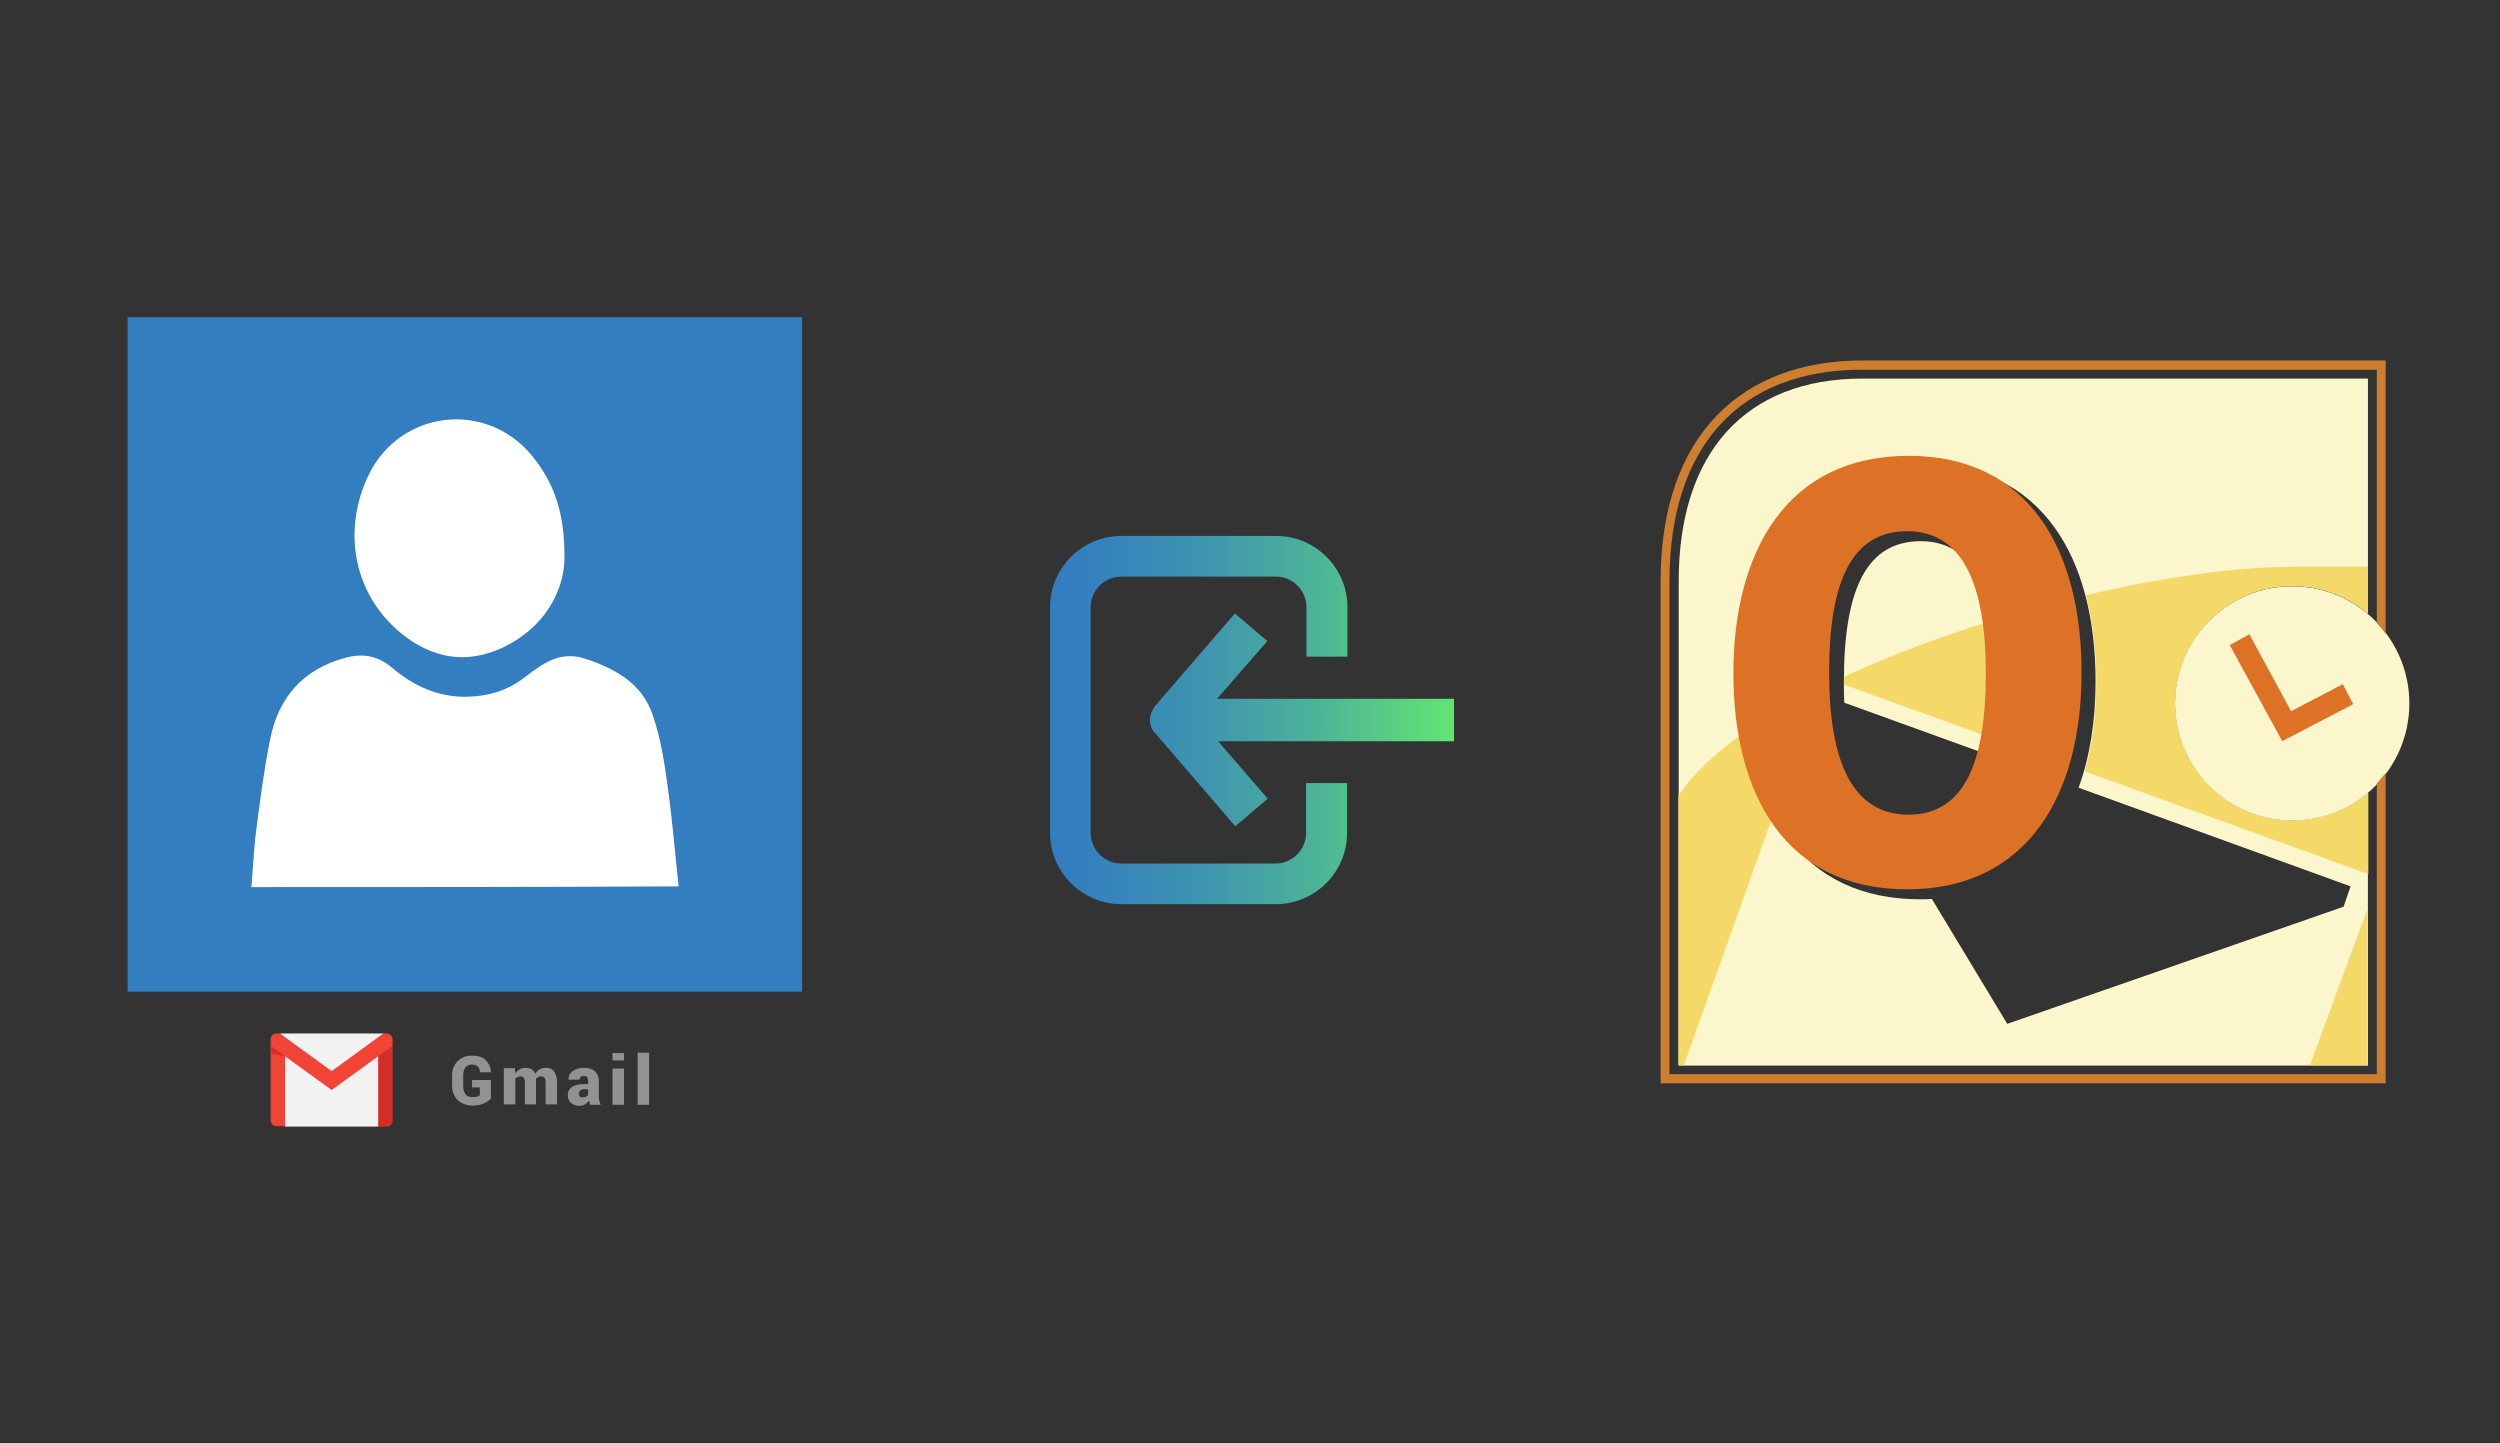 ﻿<?xml version="1.0" encoding="utf-8"?>
<!DOCTYPE svg PUBLIC "-//W3C//DTD SVG 1.1//EN" "http://www.w3.org/Graphics/SVG/1.1/DTD/svg11.dtd">
<svg x="0" y="0" width="672" height="388" xml="http://www.w3.org/XML/1998/namespace" xmlns="http://www.w3.org/2000/svg" xmlns:xlink="http://www.w3.org/1999/xlink" xmlns:xml="http://www.w3.org/XML/1998/namespace" version="1.1">
  <rect width="100%" height="100%" fill="#333333" stroke="none"/>
  <svg x="422" y="66" width="250" height="256" viewBox="0, 0, 249.8, 257.7" xml:space="preserve" id="Layer_1" enable-background="new 0 0 249.8 257.7" xmlns="http://www.w3.org/2000/svg" xmlns:xlink="http://www.w3.org/1999/xlink" xmlns:xml="http://www.w3.org/XML/1998/namespace" version="1.1">
    <g>
      <path d="M194.5 155.6 C177 155.6 162.8 141.4 162.8 123.9 C162.8 106.4 177 92.1 194.5 92.1 C202.3 92.1 209.5 94.9 215 99.6 L215 36 L78.2 36 C46.6 36 28.5 56 28.5 90.8 L28.5 221.9 L215 221.9 L215 148.1 C209.4 152.7 202.3 155.6 194.5 155.6 z M208.4 178.9 L117.4 210.6 L97 176.8 C96 176.9 95 176.9 93.9 176.9 C78.2 176.9 66 171.2 57.8 159.8 C50.5 149.7 46.6 135.3 46.6 118.2 C46.6 101 50.5 86.6 58 76.4 C66.3 65 78.5 59.2 94.3 59.2 C109.9 59.2 122 64.9 130.2 76.3 C137.5 86.4 141.3 100.8 141.3 117.9 C141.3 128.7 139.7 138.5 136.7 146.7 L210.3 173.4 L208.4 178.9 z" style="fill:#FCF6CD;" />
      <path d="M113.1 138.1 C114.4 132.7 115 126.1 115 118.1 C115 92.9 107.9 80 94 80 C79.8 80 73.2 92.1 73.2 117.9 C73.2 119.9 73.2 121.9 73.3 123.7 L113.1 138.1 z" style="fill:#FCF6CD;" />
      <path d="M47.5 130.9 C39.2 136.6 32.5 142.7 28.4 148.9 L28.4 221.8 L29.9 221.8 L54.2 153.7 C50.9 147.3 48.6 139.6 47.5 130.9 z" style="fill:#F4D969;" />
      <path d="M73.2 117.9 C73.2 118.2 73.2 118.5 73.2 118.8 L114.1 133.6 C114.8 129.2 115.1 124.1 115.1 118.2 C115.1 111.8 114.6 106.2 113.7 101.4 C99.5 105.7 85.7 110.9 73.2 116.7 C73.2 117 73.2 117.4 73.2 117.9 z" style="fill:#F4D969;" />
      <polygon points="214.9,221.8 214.9,179.4 199.3,221.8" style="fill:#F4D969;" />
      <polygon points="215,170.1 214.9,170.1 214.9,179.4 215,179.2" style="fill:#F4D969;" />
      <path d="M226.2 123.9 C226.2 141.4 212 155.6 194.5 155.6 C177 155.6 162.8 141.4 162.8 123.9 C162.8 106.4 177 92.2 194.5 92.2 C212 92.2 226.2 106.4 226.2 123.9 z" style="fill:#FCF6CD;" />
      <polygon points="177.6,108.1 182.9,105.2 194.2,126 208.2,118.7 211,124.1 191.8,134.1" style="fill:#DD7126;" />
      <g>
        <g>
          <path d="M90.3 174.2 C57.3 174.2 43.3 148.4 43.3 115.7 C43.3 82.9 57.7 56.9 90.7 56.9 C123.5 56.9 137.5 82.7 137.5 115.4 C137.6 148.2 123.2 174.2 90.3 174.2 z M90.3 77.3 C75.1 77.3 69.2 91.3 69.2 115.5 C69.2 139.7 75.5 154 90.7 154 C105.7 154 111.6 140 111.6 115.8 C111.6 91.6 105.3 77.3 90.3 77.3 z" style="fill:#DD7126;" />
        </g>
      </g>
      <path d="M217.4 145.5 L217.4 224.2 L26 224.2 L26 90.8 C26 54.4 45 33.6 78.1 33.6 L217.4 33.6 L217.4 102.2 C218.3 103.1 219.1 104.1 219.8 105.1 L219.8 31.1 C219.8 31.1 118.1 31.1 78.1 31.1 C46 31.1 23.6 50.9 23.6 90.8 C23.6 112.6 23.6 226.7 23.6 226.7 L219.8 226.7 L219.8 142.7 C219 143.7 218.2 144.6 217.4 145.5 z" style="fill:#CD7E2F;" />
      <path d="M194.5 155.6 C177 155.6 162.8 141.4 162.8 123.9 C162.8 106.4 177 92.1 194.5 92.1 C202.3 92.1 209.4 94.9 215 99.6 L215 86.9 C211.3 86.9 205.1 86.9 195.1 86.9 C179.6 86.9 159.5 89.7 138.7 94.6 C140.5 101.6 141.5 109.4 141.5 117.9 C141.5 126.9 140.4 135.1 138.4 142.3 L215.1 170.1 L215.1 148.1 C209.4 152.7 202.3 155.6 194.5 155.6 z" style="fill:#F4D969;" />
    </g>
  </svg>
  <svg x="250" y="107" width="173" height="173" viewBox="0, 0, 172.7, 172.7" xml:space="preserve" enable-background="new 0 0 172.7 172.7" xmlns="http://www.w3.org/2000/svg" xmlns:xlink="http://www.w3.org/1999/xlink" xmlns:xml="http://www.w3.org/XML/1998/namespace" version="1.1">
    <g id="sync_1_" />
    <g id="add_1_" />
    <g id="move_1_" />
    <g id="transfer_1_" />
    <g id="share_1_" />
    <g id="link_1_" />
    <g id="export_1_" />
    <g id="integrate_1_" />
    <g id="connect_1_" />
    <g id="copy_1_" />
    <g id="convert_1_" />
    <g id="push" />
    <g id="import">
      <linearGradient x1="32.16" y1="86.36" x2="140.56" y2="86.36" gradientUnits="userSpaceOnUse" id="import_2_">
        <stop offset="0%" stop-color="#337DC1" />
        <stop offset="16.28%" stop-color="#3684BC" />
        <stop offset="39.51%" stop-color="#3F96AE" />
        <stop offset="66.91%" stop-color="#4DB597" />
        <stop offset="97.29%" stop-color="#61E077" />
        <stop offset="100%" stop-color="#63E474" />
      </linearGradient>
      <path d="M59 86.3 C59 85.1 59.6 83.6 60.4 82.6 L81.8 57.8 L90.5 65.2 L77 80.7 L140.6 80.7 L140.6 92.1 L77.3 92.1 L90.6 107.5 L81.9 114.9 L80.4 113.2 C80.3 113 65.8 96.2 61 90.6 C60.6 90.1 60.4 90 60.4 89.9 C59.5 89.1 59 87.7 59 86.3 z M112 69.4 L112 56.1 C112 45.6 103.4 37 92.9 37 L51.3 37 C40.8 37 32.2 45.6 32.2 56.1 L32.2 65.3 L32.2 69.4 L32.2 103.2 L32.2 110.2 L32.2 116.7 C32.2 127.2 40.8 135.8 51.3 135.8 L92.8 135.8 C103.3 135.8 111.9 127.2 111.9 116.7 L111.9 103.3 L100.9 103.3 L100.9 116.7 C100.9 121.2 97.2 124.9 92.7 124.9 L51.3 124.9 C46.8 124.9 43.1 121.2 43.1 116.7 L43.1 110.2 L43.1 103.2 L43.1 69.4 L43.1 65.3 L43.1 56.1 C43.1 51.6 46.8 47.9 51.3 47.9 L92.8 47.9 C97.3 47.9 101 51.6 101 56.1 L101 69.4 C101 69.4 112 69.4 112 69.4 z" id="import_1_" style="fill:url(#import_2_);" />
    </g>
  </svg>
  <svg x="0" y="66" width="250" height="256" viewBox="0, 0, 249.8, 257.7" xml:space="preserve" id="Layer_1#1" enable-background="new 0 0 249.8 257.7" xmlns="http://www.w3.org/2000/svg" xmlns:xlink="http://www.w3.org/1999/xlink" xmlns:xml="http://www.w3.org/XML/1998/namespace" version="1.1">
    <g>
      <g>
        <rect x="53.6" y="39.6" width="152.4" height="152.4" style="fill:white;" />
        <g>
          <path d="M33.6 19.4 C33.6 80.2 33.6 141.1 33.6 201.9 C94.4 201.9 155.3 201.9 216.1 201.9 C216.1 141.1 216.1 80.2 216.1 19.4 C155.3 19.4 94.5 19.4 33.6 19.4 z M99 61.7 C107.8 44.3 131 41.9 143.2 57.1 C149 64.3 152 72.4 151.8 85.3 C151.4 93.8 146.4 103.4 135.1 108.8 C125.2 113.4 116 111.7 107.7 105 C94.8 94.5 91.4 77.1 99 61.7 z M67.1 173.6 C67.5 168.9 67.7 164.4 68.2 159.8 C69.3 151.2 70.4 142.4 72.1 133.9 C74.3 122.5 80.9 114.6 92.7 111.5 C97.4 110.3 101.3 111 105.1 114.2 C110.9 119.1 117.5 122.2 125.3 122.1 C131.1 122 136.6 120.4 141.2 116.7 C146.1 113 150.7 109.6 157.4 111.8 C165.7 114.5 172.9 118.6 175.7 127.1 C177.9 133.4 178.9 140.2 179.8 146.9 C181 155.5 181.7 164.3 182.7 173.4 C143.8 173.6 105.7 173.6 67.1 173.6 z" style="fill:#337DC1;" />
        </g>
      </g>
      <g>
        <g>
          <g>
            <polygon points="103.6,217.2 101.5,238.4 76.2,238.4 74.5,217.6 88.8,225.6" style="fill:#F2F2F2;" />
            <polygon points="102.9,213.2 88.8,226.4 74.8,213.2 88.8,213.2" style="fill:#F2F2F2;" />
          </g>
          <path d="M76.2 219.3 L76.2 238.3 L73.9 238.3 C73 238.3 72.3 237.6 72.3 236.7 L72.3 216.4 L74.8 216.5 L76.2 219.3 z" style="fill:#F14336;" />
          <path d="M105.3 216.5 L105.3 236.8 C105.3 237.7 104.6 238.4 103.7 238.4 L101.4 238.4 L101.4 219.4 L102.7 216.4 L105.3 216.5 z" style="fill:#D32E2A;" />
          <path d="M105.3 214.8 L105.3 216.5 L101.5 219.3 L88.8 228.5 L76.1 219.3 L72.3 216.5 L72.3 214.8 C72.3 213.9 73 213.2 73.9 213.2 L74.8 213.2 L88.8 223.4 L102.8 213.2 L103.7 213.2 C104.6 213.2 105.3 213.9 105.3 214.8 z" style="fill:#F14336;" />
          <polygon points="76.2,219.3 72.3,218.7 72.3,216.5" style="fill:#D32E2A;" />
        </g>
        <g>
          <path d="M132 230.7 C131.6 231.2 130.9 231.7 130.1 232.1 C129.3 232.5 128.2 232.7 126.9 232.7 C125.3 232.7 124 232.2 122.9 231.2 C121.9 230.2 121.4 228.9 121.4 227.3 L121.4 224.6 C121.4 223 121.9 221.7 122.9 220.7 C123.9 219.7 125.2 219.2 126.7 219.2 C128.4 219.2 129.7 219.6 130.5 220.4 C131.3 221.2 131.8 222.2 131.9 223.6 L131.9 223.7 L129 223.7 C128.9 223 128.7 222.5 128.3 222.1 C128 221.8 127.4 221.6 126.7 221.6 C126 221.6 125.4 221.9 125 222.4 C124.6 222.9 124.4 223.7 124.4 224.6 L124.4 227.4 C124.4 228.3 124.6 229.1 125 229.6 C125.4 230.2 126 230.4 126.8 230.4 C127.4 230.4 127.8 230.4 128.1 230.3 C128.4 230.2 128.7 230.1 128.9 229.9 L128.9 227.8 L126.8 227.8 L126.8 225.8 L131.9 225.8 L131.9 230.7 z" style="fill:#939292;" />
          <path d="M138.4 222.7 L138.5 224 C138.8 223.5 139.2 223.2 139.7 222.9 C140.2 222.6 140.7 222.5 141.3 222.5 C141.9 222.5 142.4 222.6 142.9 222.9 C143.4 223.2 143.7 223.6 143.9 224.1 C144.2 223.6 144.6 223.2 145.1 222.9 C145.6 222.6 146.1 222.5 146.8 222.5 C147.8 222.5 148.5 222.8 149 223.5 C149.5 224.2 149.8 225.2 149.8 226.5 L149.8 232.4 L146.7 232.4 L146.7 226.5 C146.7 225.9 146.6 225.4 146.4 225.2 C146.2 225 145.9 224.8 145.5 224.8 C145.2 224.8 144.9 224.9 144.7 225 C144.5 225.1 144.3 225.3 144.1 225.4 C144.1 225.5 144.1 225.6 144.1 225.7 C144.1 225.8 144.1 225.8 144.1 225.9 L144.1 232.4 L141.1 232.4 L141.1 226.5 C141.1 225.9 141 225.4 140.8 225.2 C140.6 225 140.3 224.8 139.9 224.8 C139.6 224.8 139.4 224.9 139.1 225 C138.8 225.1 138.7 225.3 138.5 225.4 L138.5 232.4 L135.4 232.4 L135.4 222.6 L138.4 222.6 z" style="fill:#939292;" />
          <path d="M158.8 232.5 C158.7 232.3 158.6 232.2 158.6 232 C158.6 231.8 158.5 231.6 158.4 231.4 C158.1 231.8 157.8 232.1 157.4 232.4 C157 232.6 156.5 232.8 155.9 232.8 C155 232.8 154.2 232.5 153.6 232 C153 231.5 152.7 230.8 152.7 229.9 C152.7 228.9 153.1 228.2 153.8 227.7 C154.5 227.2 155.6 226.9 157.1 226.9 L158.2 226.9 L158.2 226 C158.2 225.6 158.1 225.3 157.9 225 C157.7 224.8 157.4 224.7 157 224.7 C156.7 224.7 156.4 224.8 156.2 224.9 C156 225.1 155.9 225.3 155.9 225.7 L152.9 225.7 L152.9 225.6 C152.9 224.7 153.2 224 154 223.4 C154.8 222.8 155.8 222.5 157.1 222.5 C158.3 222.5 159.3 222.8 160 223.4 C160.7 224 161.1 224.9 161.1 226 L161.1 229.7 C161.1 230.2 161.1 230.7 161.2 231.2 C161.3 231.7 161.4 232.1 161.6 232.5 L158.8 232.5 z M156.8 230.5 C157.1 230.5 157.4 230.4 157.6 230.3 C157.9 230.2 158.1 230 158.2 229.8 L158.2 228.3 L157.1 228.3 C156.6 228.3 156.3 228.4 156 228.7 C155.8 228.9 155.7 229.2 155.7 229.6 C155.7 229.9 155.8 230.1 156 230.3 C156.2 230.4 156.5 230.5 156.8 230.5 z" style="fill:#939292;" />
          <path d="M167.9 220.5 L164.8 220.5 L164.8 218.5 L167.9 218.5 L167.9 220.5 z M167.9 232.5 L164.8 232.5 L164.8 222.7 L167.9 222.7 L167.9 232.5 z" style="fill:#939292;" />
          <path d="M174.7 232.5 L171.6 232.5 L171.6 218.4 L174.7 218.4 L174.7 232.5 z" style="fill:#939292;" />
        </g>
      </g>
    </g>
  </svg>
</svg>